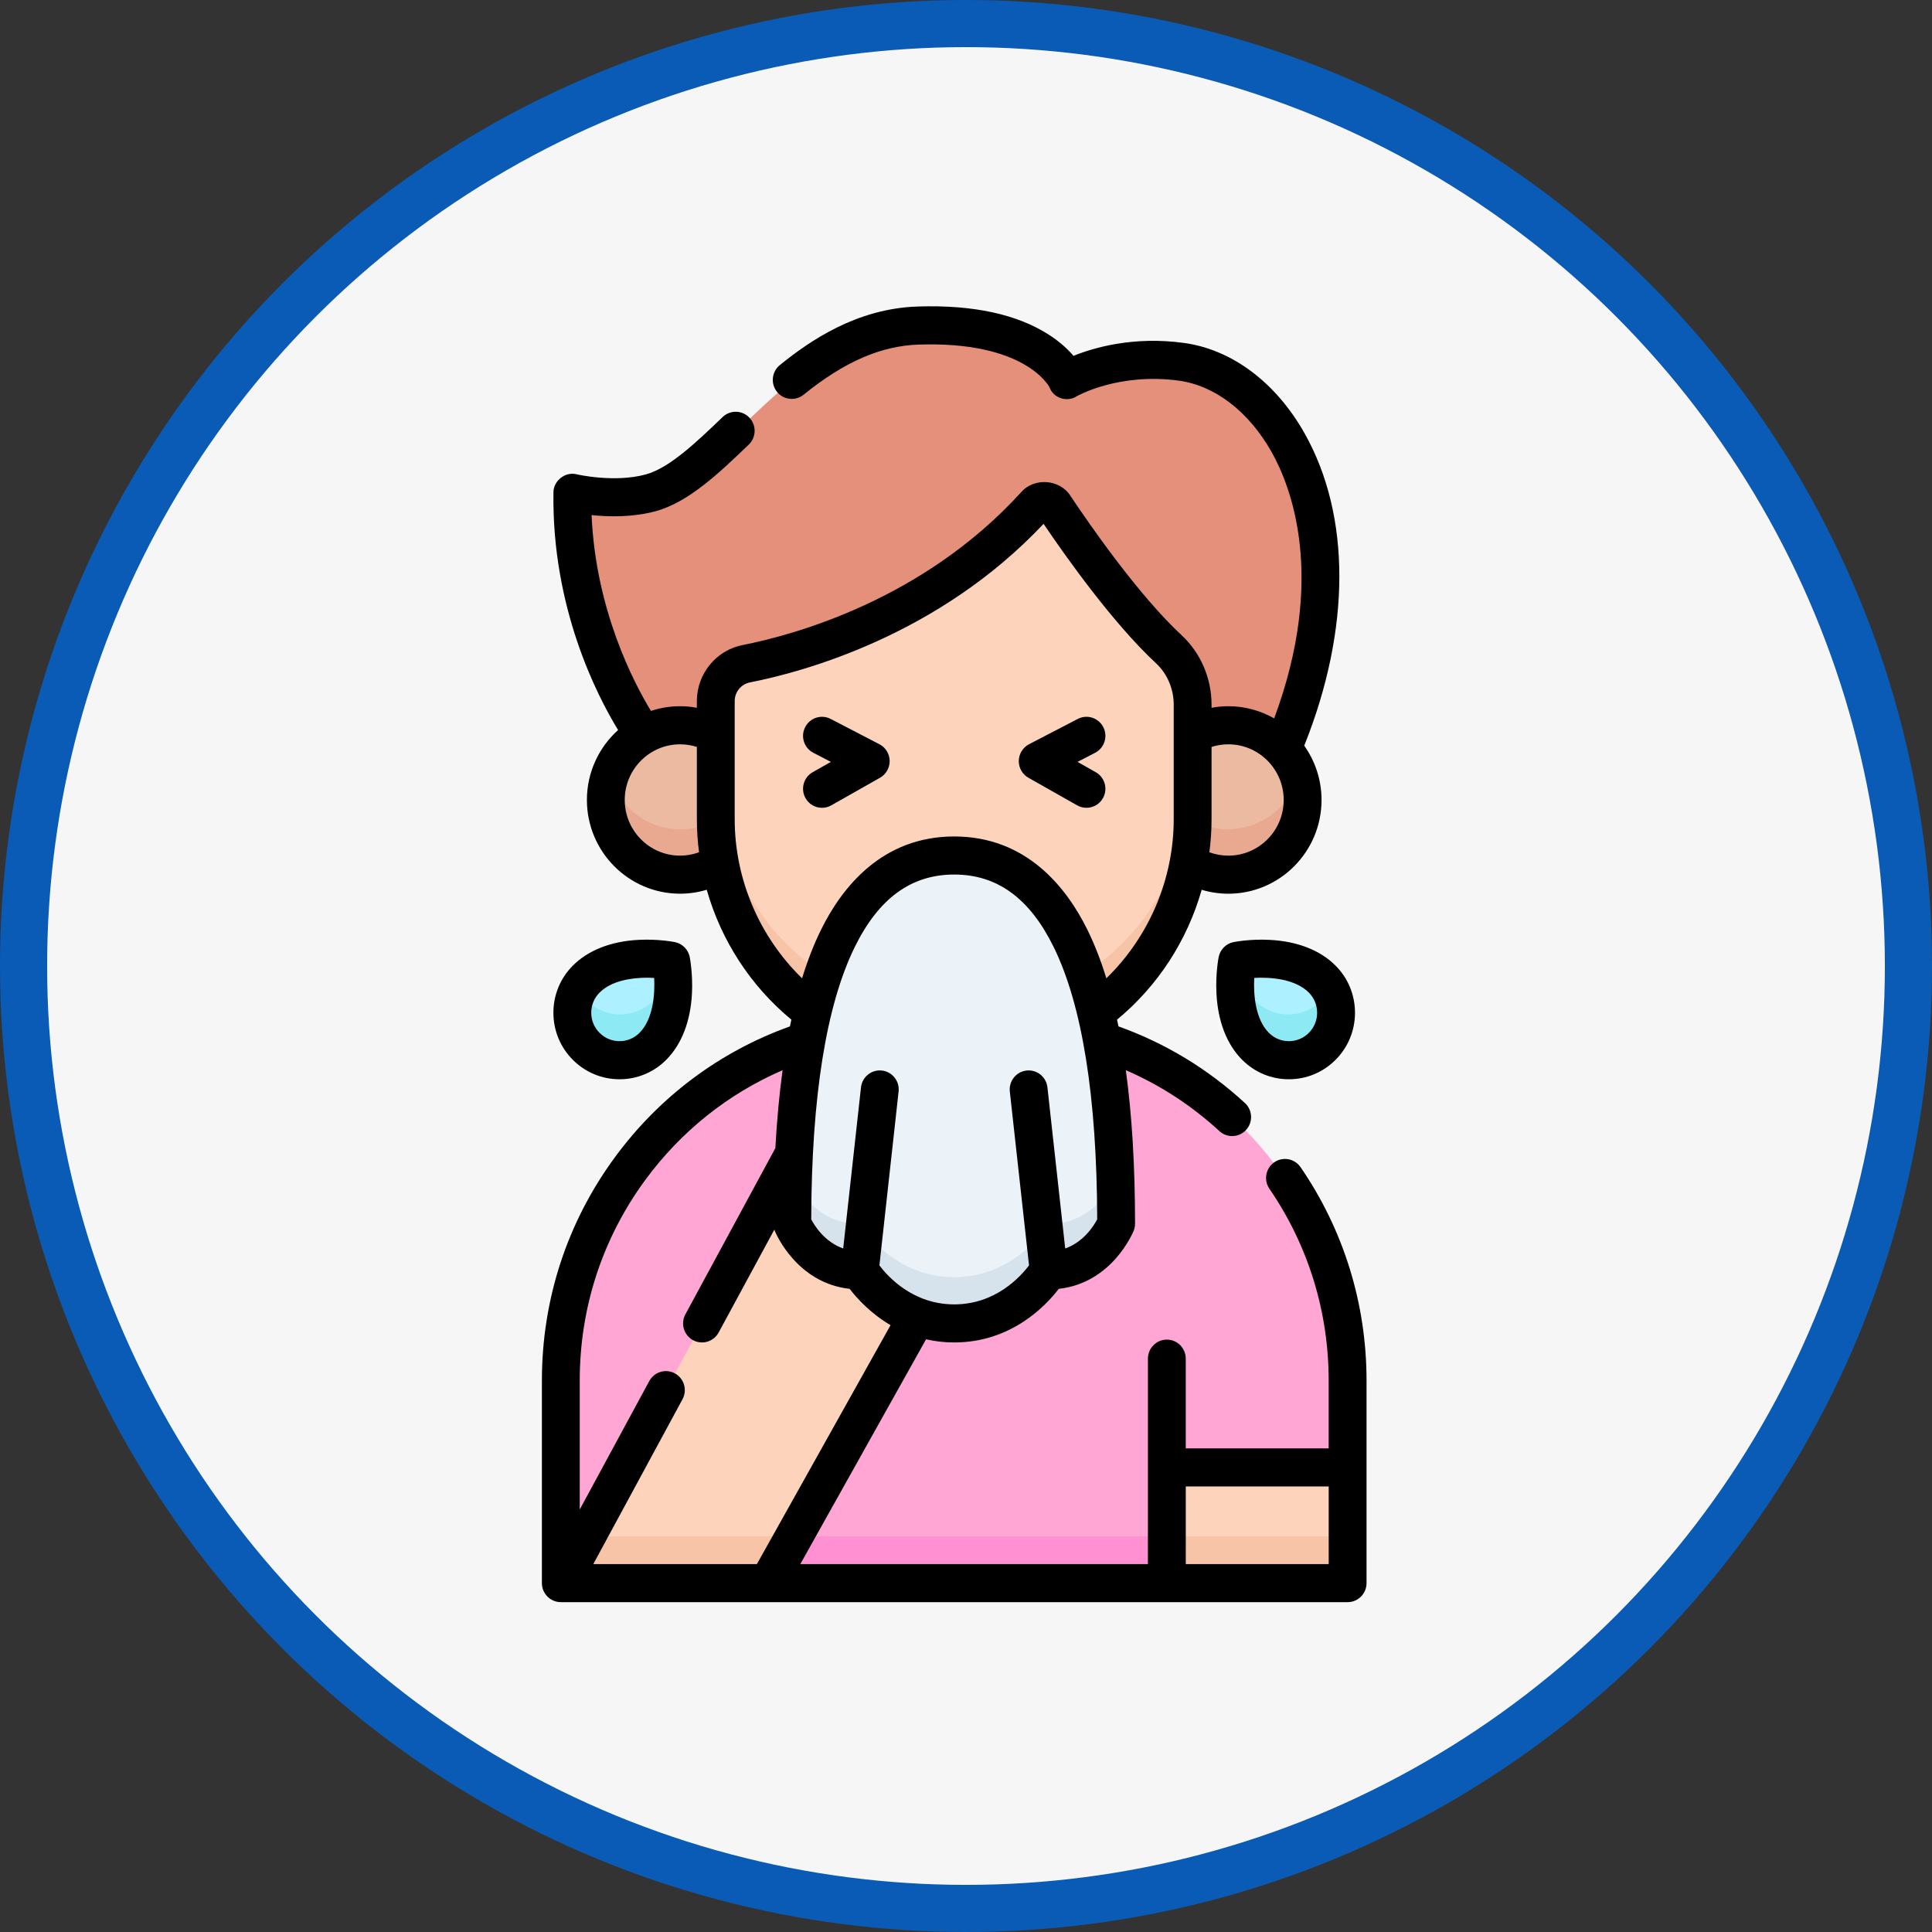 <svg width="82" height="82" viewBox="0 0 82 82" fill="none" xmlns="http://www.w3.org/2000/svg">
<rect x="0" y="0" width="82" height="82" fill="#333333" stroke="none"/>
<circle cx="41" cy="41" r="40" fill="#F6F6F6" stroke="#0A5BB6" stroke-width="2"/>
<path d="M27.348 31.203C27.348 31.203 24.232 26.98 24.32 20.956C24.32 20.956 26.082 21.378 27.637 20.956C30.684 20.129 33.683 14.046 38.966 13.868C44.249 13.691 45.274 16.172 45.274 16.172C45.274 16.172 47.217 15.009 50.119 15.404C54.463 15.995 58.279 22.653 54.401 31.8" fill="#E5907B"/>
<path d="M49.587 27.58C47.701 25.83 45.601 22.802 44.758 21.537C44.565 21.247 44.154 21.22 43.919 21.477C39.665 26.152 34.154 27.71 31.688 28.195C30.937 28.342 30.396 29.005 30.396 29.776V34.78C30.396 40.392 34.918 44.942 40.496 44.942C46.075 44.942 50.596 40.392 50.596 34.78V29.929C50.596 29.039 50.236 28.183 49.587 27.58Z" fill="#FDD4BB"/>
<path d="M40.496 43.008C34.918 43.008 30.396 38.458 30.396 32.846V34.78C30.396 40.392 34.918 44.942 40.496 44.942C46.075 44.942 50.596 40.392 50.596 34.78V32.846C50.596 38.458 46.075 43.008 40.496 43.008Z" fill="#F7C4A8"/>
<path d="M30.397 34.78V31.191C29.948 30.943 29.432 30.801 28.884 30.801C27.147 30.801 25.738 32.218 25.738 33.966C25.738 35.714 27.147 37.131 28.884 37.131C29.503 37.131 30.079 36.95 30.566 36.639C30.456 36.036 30.397 35.415 30.397 34.78Z" fill="#EBBAA1"/>
<path d="M50.597 34.78V31.191C51.046 30.943 51.562 30.801 52.11 30.801C53.847 30.801 55.256 32.218 55.256 33.966C55.256 35.714 53.847 37.131 52.11 37.131C51.491 37.131 50.914 36.95 50.428 36.639C50.539 36.036 50.597 35.415 50.597 34.78Z" fill="#EBBAA1"/>
<path d="M28.884 35.197C27.482 35.197 26.295 34.274 25.888 32.999C25.791 33.304 25.738 33.629 25.738 33.966C25.738 35.714 27.147 37.131 28.884 37.131C29.503 37.131 30.079 36.95 30.566 36.64C30.457 36.045 30.399 35.432 30.398 34.806C29.948 35.055 29.433 35.197 28.884 35.197Z" fill="#E8A990"/>
<path d="M52.11 35.197C51.561 35.197 51.046 35.055 50.596 34.806C50.595 35.432 50.537 36.045 50.428 36.64C50.914 36.95 51.491 37.131 52.11 37.131C53.847 37.131 55.256 35.714 55.256 33.966C55.256 33.629 55.203 33.304 55.105 32.999C54.699 34.274 53.512 35.197 52.11 35.197Z" fill="#E8A990"/>
<path d="M45.227 43.759C43.816 44.513 42.206 44.941 40.497 44.941C38.787 44.941 37.178 44.513 35.766 43.759C28.951 45.195 23.832 51.275 23.832 58.559V67.141H57.161V58.559C57.161 51.275 52.043 45.195 45.227 43.759Z" fill="#FFA6D5"/>
<path d="M23.832 65.208H57.161V67.142H23.832V65.208Z" fill="#FF90D1"/>
<path d="M40.498 56.14C37.836 56.14 36.499 53.891 36.499 53.891C34.443 53.891 33.639 51.913 33.639 51.913C33.639 40.491 36.499 36.317 40.498 36.317C44.496 36.317 47.356 40.491 47.356 51.913C47.356 51.913 46.552 53.891 44.496 53.891C44.496 53.891 43.159 56.14 40.498 56.14Z" fill="#EBF2F8"/>
<path d="M44.751 51.948C44.594 51.961 44.45 52.037 44.356 52.165C43.95 52.721 42.662 54.207 40.498 54.207C38.334 54.207 37.045 52.721 36.639 52.165C36.546 52.037 36.401 51.961 36.244 51.948C34.581 51.811 33.815 50.359 33.666 50.042C33.648 50.643 33.639 51.266 33.639 51.914C33.639 51.914 34.443 53.892 36.499 53.892C36.499 53.892 37.836 56.141 40.498 56.141C43.159 56.141 44.496 53.892 44.496 53.892C46.552 53.892 47.357 51.914 47.357 51.914C47.357 51.266 47.347 50.643 47.329 50.042C47.181 50.359 46.414 51.811 44.751 51.948Z" fill="#D6E3ED"/>
<path d="M36.501 53.893C34.446 53.893 33.641 51.914 33.641 51.914C33.641 50.863 33.665 49.874 33.712 48.943L23.861 67.142H32.61L38.923 55.857C37.311 55.253 36.501 53.893 36.501 53.893Z" fill="#FDD4BB"/>
<path d="M49.504 62.238H57.161V67.14H49.504V62.238Z" fill="#FDD4BB"/>
<path d="M28.508 40.777C28.508 40.777 26.151 40.303 24.906 41.556C24.125 42.342 24.125 43.616 24.906 44.401C25.687 45.187 26.953 45.187 27.733 44.401C28.979 43.148 28.508 40.777 28.508 40.777Z" fill="#ADF0FF"/>
<path d="M52.484 40.777C52.484 40.777 54.84 40.303 56.086 41.556C56.867 42.342 56.867 43.616 56.086 44.401C55.305 45.187 54.039 45.187 53.258 44.401C52.013 43.148 52.484 40.777 52.484 40.777Z" fill="#ADF0FF"/>
<path d="M27.733 42.468C26.952 43.253 25.686 43.253 24.905 42.468C24.767 42.329 24.656 42.175 24.567 42.012C24.15 42.776 24.262 43.754 24.905 44.401C25.686 45.187 26.952 45.187 27.733 44.401C28.877 43.25 28.572 41.156 28.515 40.824C28.411 41.408 28.186 42.012 27.733 42.468Z" fill="#8DEAF5"/>
<path d="M56.086 42.468C55.305 43.253 54.039 43.253 53.258 42.468C52.805 42.012 52.58 41.408 52.476 40.824C52.419 41.156 52.114 43.25 53.258 44.401C54.039 45.187 55.305 45.187 56.086 44.401C56.729 43.754 56.841 42.776 56.424 42.012C56.335 42.175 56.223 42.329 56.086 42.468Z" fill="#8DEAF5"/>
<path d="M24.908 65.208L23.861 67.142H32.61L33.692 65.208H24.908Z" fill="#F7C4A8"/>
<path d="M49.508 65.208H57.165V67.142H49.508V65.208Z" fill="#F7C4A8"/>
<path d="M55.2 49.538C54.947 49.171 54.447 49.079 54.082 49.332C53.717 49.586 53.626 50.089 53.878 50.456C55.523 52.854 56.393 55.668 56.393 58.594V61.473H50.327V57.666C50.327 57.219 49.968 56.857 49.524 56.857C49.081 56.857 48.721 57.219 48.721 57.666V62.281V66.385H33.968L39.305 56.844C39.674 56.929 40.072 56.978 40.5 56.978C42.909 56.978 44.378 55.432 44.938 54.702C47.188 54.456 48.076 52.337 48.115 52.241C48.155 52.144 48.175 52.04 48.175 51.935C48.175 49.5 48.044 47.326 47.784 45.422C49.238 46.052 50.57 46.917 51.755 48.007C52.081 48.308 52.589 48.286 52.889 47.956C53.188 47.627 53.166 47.116 52.838 46.815C51.267 45.369 49.463 44.276 47.471 43.563C47.452 43.466 47.431 43.371 47.411 43.277C49.148 41.845 50.395 39.907 51.003 37.765C51.368 37.875 51.749 37.932 52.135 37.932C54.316 37.932 56.09 36.147 56.09 33.953C56.09 33.095 55.817 32.3 55.356 31.649C57.336 26.702 57.346 21.89 55.366 18.384C54.148 16.227 52.283 14.832 50.249 14.555C48.113 14.265 46.443 14.747 45.562 15.104C45.334 14.836 45.007 14.525 44.549 14.227C43.19 13.34 41.303 12.93 38.941 13.01C36.349 13.097 34.366 14.469 33.1 15.494C32.754 15.773 32.7 16.282 32.977 16.63C33.255 16.977 33.761 17.032 34.107 16.753C35.834 15.355 37.387 14.679 38.994 14.625C43.419 14.478 44.477 16.308 44.549 16.445C44.709 16.9 45.292 17.082 45.694 16.822C45.711 16.811 47.466 15.807 50.034 16.156C51.567 16.365 53.001 17.468 53.969 19.182C54.773 20.607 56.318 24.466 54.08 30.491C53.505 30.163 52.842 29.974 52.135 29.974C51.896 29.974 51.657 29.997 51.422 30.041V29.908C51.422 28.785 50.959 27.711 50.152 26.961C48.319 25.26 46.244 22.261 45.436 21.05C44.985 20.333 43.889 20.255 43.337 20.895C39.175 25.468 33.687 26.952 31.52 27.378C30.395 27.599 29.577 28.599 29.577 29.755V30.041C29.343 29.997 29.104 29.974 28.864 29.974C28.433 29.974 28.017 30.045 27.628 30.174C26.905 28.986 25.282 25.896 25.109 21.863C25.836 21.938 26.857 21.961 27.825 21.698C29.228 21.317 30.525 20.073 31.78 18.87C32.101 18.562 32.113 18.05 31.807 17.727C31.501 17.404 30.993 17.392 30.672 17.7C29.562 18.764 28.416 19.864 27.407 20.137C26.073 20.5 24.494 20.135 24.479 20.132C23.997 20.003 23.485 20.404 23.49 20.906C23.419 25.792 25.335 29.514 26.234 30.985C25.422 31.715 24.91 32.774 24.91 33.953C24.91 36.147 26.684 37.931 28.864 37.931C29.25 37.931 29.631 37.874 29.996 37.764C30.604 39.907 31.851 41.844 33.588 43.276C33.568 43.371 33.548 43.467 33.528 43.563C30.554 44.629 27.993 46.54 26.1 49.115C24.072 51.874 23 55.152 23 58.594V67.192C23 67.638 23.36 68 23.803 68H57.197C57.641 68 58 67.638 58 67.192V58.594C58 55.339 57.031 52.207 55.2 49.538ZM45.211 52.989L44.456 46.151C44.408 45.707 44.01 45.388 43.57 45.437C43.129 45.486 42.811 45.886 42.86 46.329L43.675 53.707C43.307 54.195 42.246 55.362 40.5 55.362C38.752 55.362 37.69 54.192 37.325 53.707L38.139 46.329C38.188 45.886 37.871 45.486 37.43 45.437C36.989 45.388 36.592 45.707 36.543 46.151L35.788 52.989C35.007 52.714 34.579 52.035 34.431 51.753C34.445 46.548 35.067 42.658 36.281 40.189C37.297 38.123 38.677 37.118 40.5 37.118C42.322 37.118 43.702 38.123 44.718 40.189C45.932 42.658 46.554 46.548 46.569 51.752C46.418 52.038 45.99 52.714 45.211 52.989ZM52.135 31.591C53.43 31.591 54.484 32.651 54.484 33.953C54.484 35.256 53.43 36.316 52.135 36.316C51.859 36.316 51.587 36.267 51.33 36.173C51.39 35.71 51.422 35.241 51.422 34.769V31.702C51.652 31.629 51.893 31.591 52.135 31.591ZM28.864 36.316C27.569 36.316 26.516 35.256 26.516 33.953C26.516 32.651 27.569 31.591 28.864 31.591C29.107 31.591 29.348 31.629 29.577 31.702V34.769C29.577 35.241 29.609 35.71 29.669 36.173C29.413 36.267 29.141 36.316 28.864 36.316ZM31.183 34.769V29.755C31.183 29.37 31.455 29.038 31.829 28.964C34.112 28.515 39.839 26.967 44.292 22.233C45.236 23.629 47.238 26.455 49.063 28.149C49.541 28.594 49.816 29.235 49.816 29.909V34.769C49.816 37.32 48.764 39.766 46.957 41.522C46.724 40.766 46.458 40.082 46.158 39.473C45.267 37.661 43.562 35.502 40.5 35.502C37.437 35.502 35.732 37.661 34.841 39.473C34.542 40.082 34.275 40.766 34.042 41.522C32.235 39.766 31.183 37.32 31.183 34.769ZM27.391 50.077C28.909 48.011 30.905 46.423 33.215 45.423C33.075 46.447 32.973 47.551 32.908 48.73L29.09 55.784C28.878 56.176 29.022 56.666 29.411 56.88C29.533 56.947 29.665 56.978 29.795 56.978C30.079 56.978 30.355 56.826 30.501 56.557L32.866 52.188C32.871 52.206 32.877 52.224 32.884 52.241C32.923 52.337 33.811 54.456 36.061 54.702C36.367 55.101 36.945 55.743 37.798 56.244L32.125 66.385H25.181L28.968 59.388C29.18 58.996 29.036 58.506 28.647 58.292C28.257 58.079 27.77 58.224 27.558 58.615L24.606 64.068V58.594C24.606 55.501 25.569 52.556 27.391 50.077ZM56.394 66.385H50.328V63.089H56.394V66.385Z" fill="black"/>
<path d="M35.281 34.182L37.351 33.01C37.608 32.864 37.765 32.588 37.76 32.291C37.755 31.994 37.588 31.724 37.325 31.588L35.255 30.513C34.861 30.309 34.377 30.465 34.174 30.861C33.97 31.258 34.125 31.745 34.519 31.95L35.265 32.337L34.493 32.774C34.107 32.993 33.97 33.486 34.187 33.874C34.335 34.138 34.607 34.286 34.888 34.286C35.021 34.286 35.157 34.253 35.281 34.182Z" fill="black"/>
<path d="M43.649 33.01L45.719 34.182C45.844 34.253 45.979 34.286 46.112 34.286C46.393 34.286 46.666 34.138 46.813 33.874C47.031 33.486 46.894 32.993 46.507 32.774L45.735 32.337L46.481 31.95C46.876 31.745 47.03 31.258 46.827 30.861C46.623 30.464 46.139 30.309 45.745 30.513L43.675 31.588C43.413 31.724 43.246 31.994 43.24 32.291C43.235 32.588 43.392 32.864 43.649 33.01Z" fill="black"/>
<path d="M28.279 44.98C28.932 44.323 29.309 43.349 29.369 42.163C29.411 41.322 29.28 40.648 29.274 40.62C29.211 40.3 28.962 40.05 28.644 39.986C28.616 39.98 27.947 39.847 27.11 39.89C25.931 39.95 24.963 40.33 24.31 40.987C23.78 41.52 23.488 42.229 23.488 42.983C23.488 43.738 23.78 44.447 24.31 44.98C24.84 45.513 25.545 45.807 26.294 45.807C27.044 45.807 27.749 45.513 28.279 44.98ZM25.094 42.983C25.094 42.661 25.219 42.358 25.446 42.13C25.946 41.627 26.79 41.497 27.467 41.497C27.571 41.497 27.67 41.5 27.764 41.505C27.803 42.217 27.719 43.257 27.143 43.837C26.675 44.308 25.914 44.308 25.446 43.837C25.219 43.609 25.094 43.306 25.094 42.983Z" fill="black"/>
<path d="M53.889 39.891C53.053 39.847 52.382 39.98 52.354 39.986C52.036 40.05 51.788 40.3 51.724 40.62C51.718 40.648 51.587 41.322 51.63 42.164C51.69 43.349 52.066 44.323 52.72 44.98C53.25 45.513 53.954 45.807 54.704 45.807C55.454 45.807 56.158 45.513 56.688 44.98C57.218 44.447 57.51 43.738 57.51 42.984C57.51 42.229 57.218 41.52 56.688 40.987C56.035 40.33 55.067 39.951 53.889 39.891ZM55.553 43.837C55.085 44.308 54.323 44.308 53.855 43.837C53.279 43.258 53.196 42.218 53.234 41.505C53.943 41.466 54.976 41.55 55.553 42.13C56.02 42.601 56.02 43.367 55.553 43.837Z" fill="black"/>
</svg>
